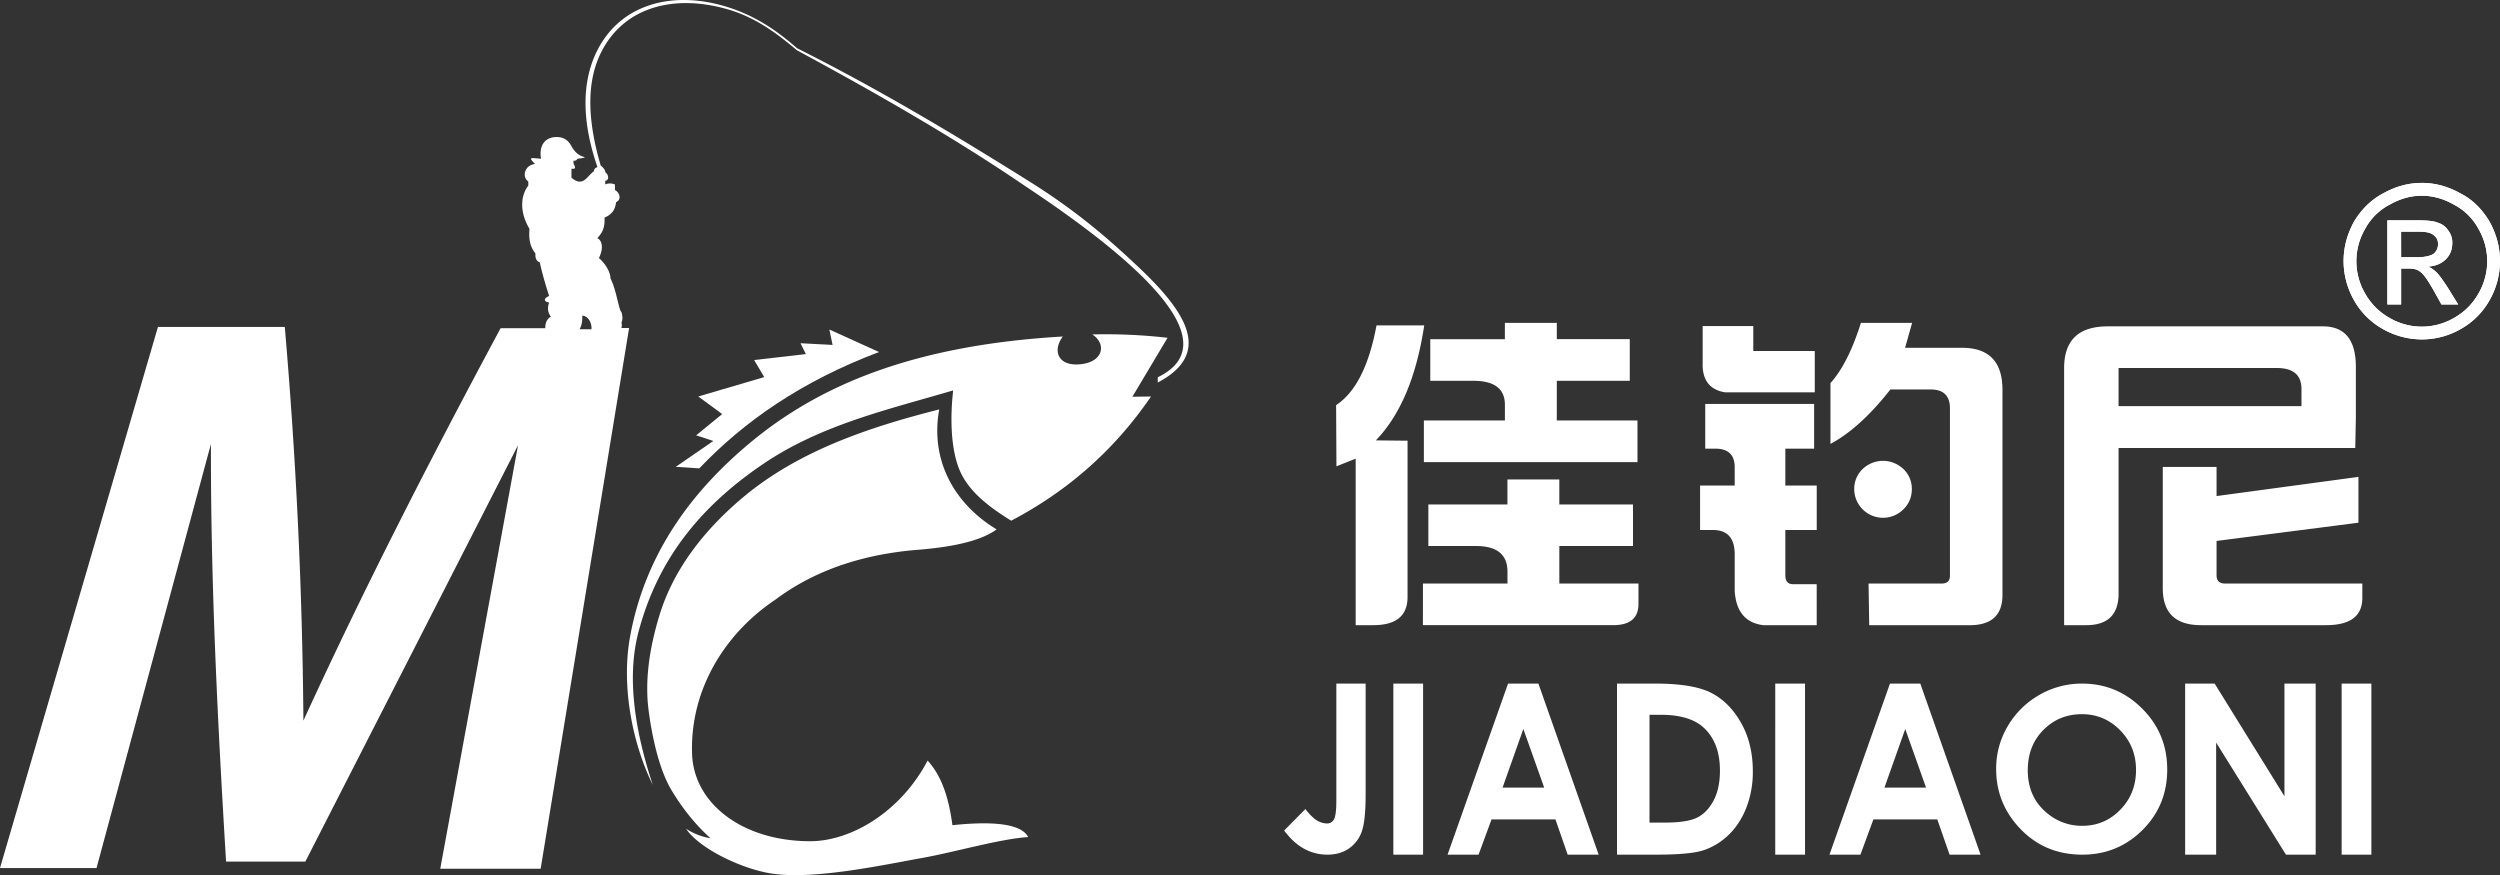 <svg xmlns="http://www.w3.org/2000/svg" viewBox="0 0 3105.21 1086.98"><rect x="0" y="0" width="3105.21" height="1086.98" fill="#333333" stroke="none"/><defs><style>.cls-1,.cls-2{fill:#fff;}.cls-1{fill-rule:evenodd;}</style></defs><g id="图层_2" data-name="图层 2"><g id="图层_1-2" data-name="图层 1"><path class="cls-1" d="M1406.51,492.79l43.68-73.22a674,674,0,0,0-93.46-4.17c18.37,11.88,13.88,35.81-18,37.25-24.75,1.12-31.52-17.38-18.63-34.68C1136.48,428.64,1019.29,477.45,932.86,549,863.28,606.66,801.8,684,782.46,791.64c-10.92,60.8,3.09,132.18,28.32,183.2-24.3-73.65-31.64-137.39-17.66-190.12,23.65-89.18,75.63-154.79,154.94-208.53,72.72-49.27,157.24-67.93,235.86-91.29-3.56,31.1-3.45,69.54,7.1,96.85,11.09,28.71,38.68,48.73,65,65,72.23-37.94,129.66-89.78,173.62-154.27Z"/><path class="cls-2" d="M2982.41,319.5h20.17c9.76,0,16.49-1.83,20.15-4.27a15.08,15.08,0,0,0,5.5-11.62c0-3.67-.61-6.11-2.45-8.57a16.45,16.45,0,0,0-7.32-5.48c-3.06-1.23-8.56-1.84-17.1-1.84h-19Zm-17.1,58.68h0V273.66h36.05c12.2,0,21.37.61,26.87,3.06a22.9,22.9,0,0,1,12.83,9.77,24.05,24.05,0,0,1,4.89,15.29c0,7.94-2.45,14.67-7.94,20.17s-12.83,8.55-22,9.17a34.08,34.08,0,0,1,9.17,6.1c4.27,3.67,9.15,11,15.27,20.17l12.82,20.79h-20.76l-9.17-16.49c-7.33-12.84-12.82-21.41-17.71-24.47-3.05-2.45-7.34-3.67-13.44-3.67h-9.78v44.63Zm42.75-135.09h0c-13.43,0-26.87,3.68-39.7,11a72.26,72.26,0,0,0-30.55,30,79.47,79.47,0,0,0,0,80.68,78.5,78.5,0,0,0,29.93,29.95,79.41,79.41,0,0,0,80.65,0,78.31,78.31,0,0,0,29.94-29.95,79.53,79.53,0,0,0,0-80.68,72.26,72.26,0,0,0-30.55-30C3035,246.77,3021.52,243.09,3008.06,243.09Zm0-15.88q24.77,0,47.67,12.83c15.88,8,27.48,20.17,36.65,35.45,8.54,15.89,12.83,31.79,12.83,48.9a98.75,98.75,0,0,1-12.83,48.29,93,93,0,0,1-36.05,36.05,96.7,96.7,0,0,1-48.27,12.84,98.37,98.37,0,0,1-48.25-12.84,93.11,93.11,0,0,1-36.06-36.05,98.74,98.74,0,0,1-12.82-48.29c0-17.11,4.28-33,12.82-48.9,9.17-15.28,21.4-27.5,36.66-35.45Q2983.33,227.2,3008.06,227.21Z"/><path class="cls-1" d="M1091.79,437.24l-61.66-27.94,4,19.11-39.82-2.09,6.63,13.49-64.23,7.38,12.53,21.2-81.9,24.08L897,514.31l-32.35,26.41,21.35,7-46.65,32.12,29.23,1.92c55.7-58.52,127.25-108.26,223.2-144.51"/><path class="cls-2" d="M2733.67,776.51H2889.2q45,0,45-33.8V724.78H2763.54c-6.93,0-10.39-3.46-10.39-10.31V671.9l176.24-22.68V592.33l-176.24,23.83V580h-66.8V730.76q0,45.72,47.32,45.75M2828,457.1c20.44,0,30.62,8.69,30.62,26.21v21.11H2631.43V457.1Zm57.3-51.73H2617.92q-54.08,0-54.11,51.73V776.51h27.5c26.2,0,39.64-12.62,40.12-37.81V556.49h294l.75-37.75V455.88Q2926.2,405.38,2885.26,405.37Zm-582.21,202a33.91,33.91,0,0,1,10.32-24.65,36.57,36.57,0,0,1,50.92,0,33.64,33.64,0,0,1,10.32,24.65,34.12,34.12,0,0,1-10.32,25.11,35.78,35.78,0,0,1-61.24-25.11ZM2114.87,405V449.5c-1,22,8.21,34.62,27.83,37.81h111.41V436h-76.38V405h-62.86Zm138.42,96.68H2118.06V557.3h12.76q23.83,0,23.83,23.09v22.67h-43v55.26h16q27,0,27,30.28V734c1.63,25.73,13.51,39.92,35.85,42.56h66V725.6h-29.39c-6.38,0-9.57-3.74-9.57-11.13V658.32h39V603.06h-39V557.3h35.77Zm233.94,237.47v-255q0-52.14-50.16-52.14h-70.81l8.76-31h-63.61q-15.9,50.51-37.82,74.81v75.56q37-19.86,74.41-67.62h50.1q23.93,0,23.89,23.49v208q0,9.57-10.38,9.57h-90.7l.81,51.73h124.92Q2487.17,776.51,2487.23,739.11ZM1769,404.15h-59.27q-13.95,75.26-50.16,99.05l.4,76,23.9-9.5V776.51h21.86q42.57,0,42.57-35V547.39l-39.38-.4Q1754.62,499.63,1769,404.15Zm-1.63,372.36h236.32c20.91,0,31.43-8.75,31.43-26.27V724.78h-98.3V678.21h91.51V626.55H1936.8v-31h-64.43v31h-98.23v51.66h59.27c26,0,39,10.66,39,31.84v14.73h-105ZM1768.57,574h265.31V522.27h-100.2V473h90.63V421.26h-90.63V401h-64.5v20.3h-92.66V473h53.7q39,0,39,29.8v19.48H1768.57Z"/><path class="cls-2" d="M2908.51,849.08h36.94v212.47h-36.94Zm-194.38,0h36.66L2837.48,989V849.08h38.78v212.47h-36.93l-86.69-139.19v139.19h-38.51Zm-128.26,38q-28.41,0-47.82,19.61t-19.39,50q0,33.74,24.25,53.49a66.69,66.69,0,0,0,43.5,15.56q27.68,0,47.19-20t19.53-49.31q0-29.28-19.66-49.3T2585.87,887.05Zm.27-38q43.53,0,74.64,31.08t31.08,75.67q0,44.53-30.72,75.13t-74.73,30.59q-45.88,0-76.43-31.49t-30.59-74.77a103.1,103.1,0,0,1,14.4-53.35,106.46,106.46,0,0,1,39-38.65A105.34,105.34,0,0,1,2586.14,849.08Zm-219.66,56.41-25.83,72.74h51.65Zm-19-56.41h37.7l74.86,212.47h-38.51l-15.25-43.77h-79.36l-16.1,43.77h-38.46Zm-142.47,0H2242v212.47H2205Zm-156.19,38.73v133.93h18.71q27.95,0,40.45-6.21t20.42-21.19c5.31-10,7.92-22.4,7.92-37.2q0-33.75-19-52.19-17.13-17.13-54.79-17.14Zm-40.35-38.73h48q46.35,0,68.92,11.47t37.15,37.29q14.65,25.85,14.62,60.38a122.08,122.08,0,0,1-8.14,45.21q-8.16,20.64-22.54,34.14a81.75,81.75,0,0,1-31.13,18.71q-16.72,5.27-58.12,5.27h-48.76Zm-116.34,56.41-25.82,72.74H1918Zm-19-56.41h37.7l74.85,212.47h-38.5L1932,1017.78H1852.6l-16.1,43.77H1798Zm-142.47,0h36.93v212.47h-36.93Zm-70.81,0h36.39V986.42q0,32.93-4.77,46.25a42.39,42.39,0,0,1-15.79,21.1q-11.06,7.76-26.9,7.78-31.65,0-53.76-30l26.37-26.63c5.62,7.19,10.52,12,14.75,14.35a24.76,24.76,0,0,0,12.1,3.55,9.39,9.39,0,0,0,8.73-5.26c1.93-3.51,2.88-11.34,2.88-23.44Z"/><path class="cls-1" d="M719.83,409h14.8c.76-6.85-3.43-16.59-11.39-16.91.25,7-.84,12.7-3.41,16.91M0,1078.19,196.18,406.08H353.73Q375,653,376.86,895.11c75.52-164.92,158.67-326.79,244.91-487.43h55.52q-.09-10.43,7-14.43-5.93-7.49-2.21-17.36c-7.5-1.56-6.68-5.56,0-8.22-5.09-15.57-9.63-32-11.56-41.69-3.94-1.57-6-5-5.42-11.09-6.29-7.73-8.62-17.13-7.45-30.65-11.5-19.14-12.12-39.66-1.45-53.72v-5.11c-8.3-5.72-4.63-20.38,8.31-21.69-8.25-8.7-6.48-7.76,7.48-6.52-3-18.07,6.34-27.16,19.78-27,13,.16,16.82,9.49,19.06,13.12,4.75,7.68,9.92,10.58,15.8,11.92-2.14,1.18-4.6,1.35-9.58,2-.48,1.5-1.75,2.5-4.77,2.39-.42,5.78,2.21,4.93,1.84,9.31-1.18,1-3,.79-4.32.56l0,11.12c14.39,12.66,19.42-2.15,27.69-7.7.22-3,2.07-4.51,4.64-5.37-18.52-53.11-21.41-105.13.9-147.15C773.08,3.78,837.61-12.22,904.43,9c36.77,11.68,63.46,31.56,85.63,50.93,100.3,50.22,195.44,107.14,288.56,165.48,59.86,37.5,99.83,72.62,136.71,107.51,62.15,58.8,88.48,107.43,22.69,142.23v-6.57c77.76-37.55,8.41-122.62-164.21-237.14-87.65-59.85-184.38-115.15-284-169-22.8-19.13-50-40.55-86-50.86C835.68-8,775.08,9.7,747.31,63.73c-16.95,33-20,77.7-1.21,141.84,3.17,2.62,5.68,5.47,5.95,8.64,2.31,1.47,3.51,4.19,3.3,7.61a5.08,5.08,0,0,1-3.6,2.87l.06,4.38a15,15,0,0,1,12,.09v6.9c5.78,2.88,8.73,11.73,1.41,15.05-1.1,10.27-6.23,15.84-14.33,19.1.28,9.17-.4,16.63-9,25.56,6.54,3.2,7.72,13.38,2,24.75,6.09,5.05,14.19,15.72,14.38,25.33,6.27,12,9.41,32.36,12.39,40.16,2.81,2.59,3.11,12.21,1.17,14.57a10,10,0,0,1-.05,6.81h9.63L671.55,1079H546.83l96.62-526L379.26,1070.16H280.79C270.45,898.48,261.63,726.33,262,551.42L119.89,1078.19Z"/><path class="cls-1" d="M882.64,1041.23a80.79,80.79,0,0,1-30.43-11.8c14.89,22.58,62.23,46.93,100.52,54.6,51.72,10.36,141.43-9.19,192.37-18.31,41.27-7.39,96.5-23.68,132-26-7.6-14.72-36.8-20.77-94.1-14.77-4.61-34.46-13.38-61.13-30.83-80.29-32.56,62.4-93.91,100.3-146.12,100.2-84.41-.16-144.44-47.14-146.44-108.55C857,857.64,899.31,787.5,963,744.9c45.14-33.83,101.93-55.24,172.77-61.66,44.16-3.32,81.1-10.39,102.13-25.7-53.65-32.35-82.62-87-71.3-149-90.67,22.94-177.49,52.82-246,111.12-48.23,41-84.66,89.4-101.48,144.51-12.59,41.28-18.33,81.16-13.49,118.19,5.4,41.27,15.25,76.85,27.94,98.27,13.55,22.86,30.46,44.12,49.06,60.61"/><path class="cls-2" d="M2982.41,319.5h20.17c9.76,0,16.49-1.83,20.15-4.27a15.09,15.09,0,0,0,5.51-11.62c0-3.67-.62-6.11-2.46-8.57a16.45,16.45,0,0,0-7.32-5.48c-3.06-1.23-8.55-1.84-17.1-1.84h-19Zm-17.1,58.68h0V273.66h36.05c12.2,0,21.37.61,26.88,3.06a22.91,22.91,0,0,1,12.82,9.77,24,24,0,0,1,4.89,15.29c0,7.94-2.45,14.67-7.94,20.17s-12.83,8.55-22,9.17a34.08,34.08,0,0,1,9.17,6.1c4.27,3.67,9.15,11,15.27,20.17l12.82,20.79h-20.76l-9.16-16.49c-7.34-12.84-12.83-21.41-17.72-24.47-3.05-2.45-7.33-3.67-13.44-3.67h-9.78v44.63Zm42.76-135.09h0c-13.44,0-26.88,3.68-39.71,11a72.26,72.26,0,0,0-30.55,30,79.53,79.53,0,0,0,0,80.68,78.5,78.5,0,0,0,29.93,29.95,79.41,79.41,0,0,0,80.65,0,78.31,78.31,0,0,0,29.94-29.95,79.53,79.53,0,0,0,0-80.68,72.21,72.21,0,0,0-30.55-30C3035,246.77,3021.52,243.09,3008.07,243.09Zm0-15.88q24.75,0,47.66,12.83c15.88,8,27.48,20.17,36.65,35.45,8.54,15.89,12.83,31.79,12.83,48.9a98.75,98.75,0,0,1-12.83,48.29,93,93,0,0,1-36.05,36.05,96.69,96.69,0,0,1-48.26,12.84,98.38,98.38,0,0,1-48.26-12.84,93.11,93.11,0,0,1-36.06-36.05,98.73,98.73,0,0,1-12.81-48.29c0-17.11,4.27-33,12.81-48.9,9.17-15.28,21.4-27.5,36.66-35.45Q2983.33,227.2,3008.07,227.21Z"/></g></g></svg>